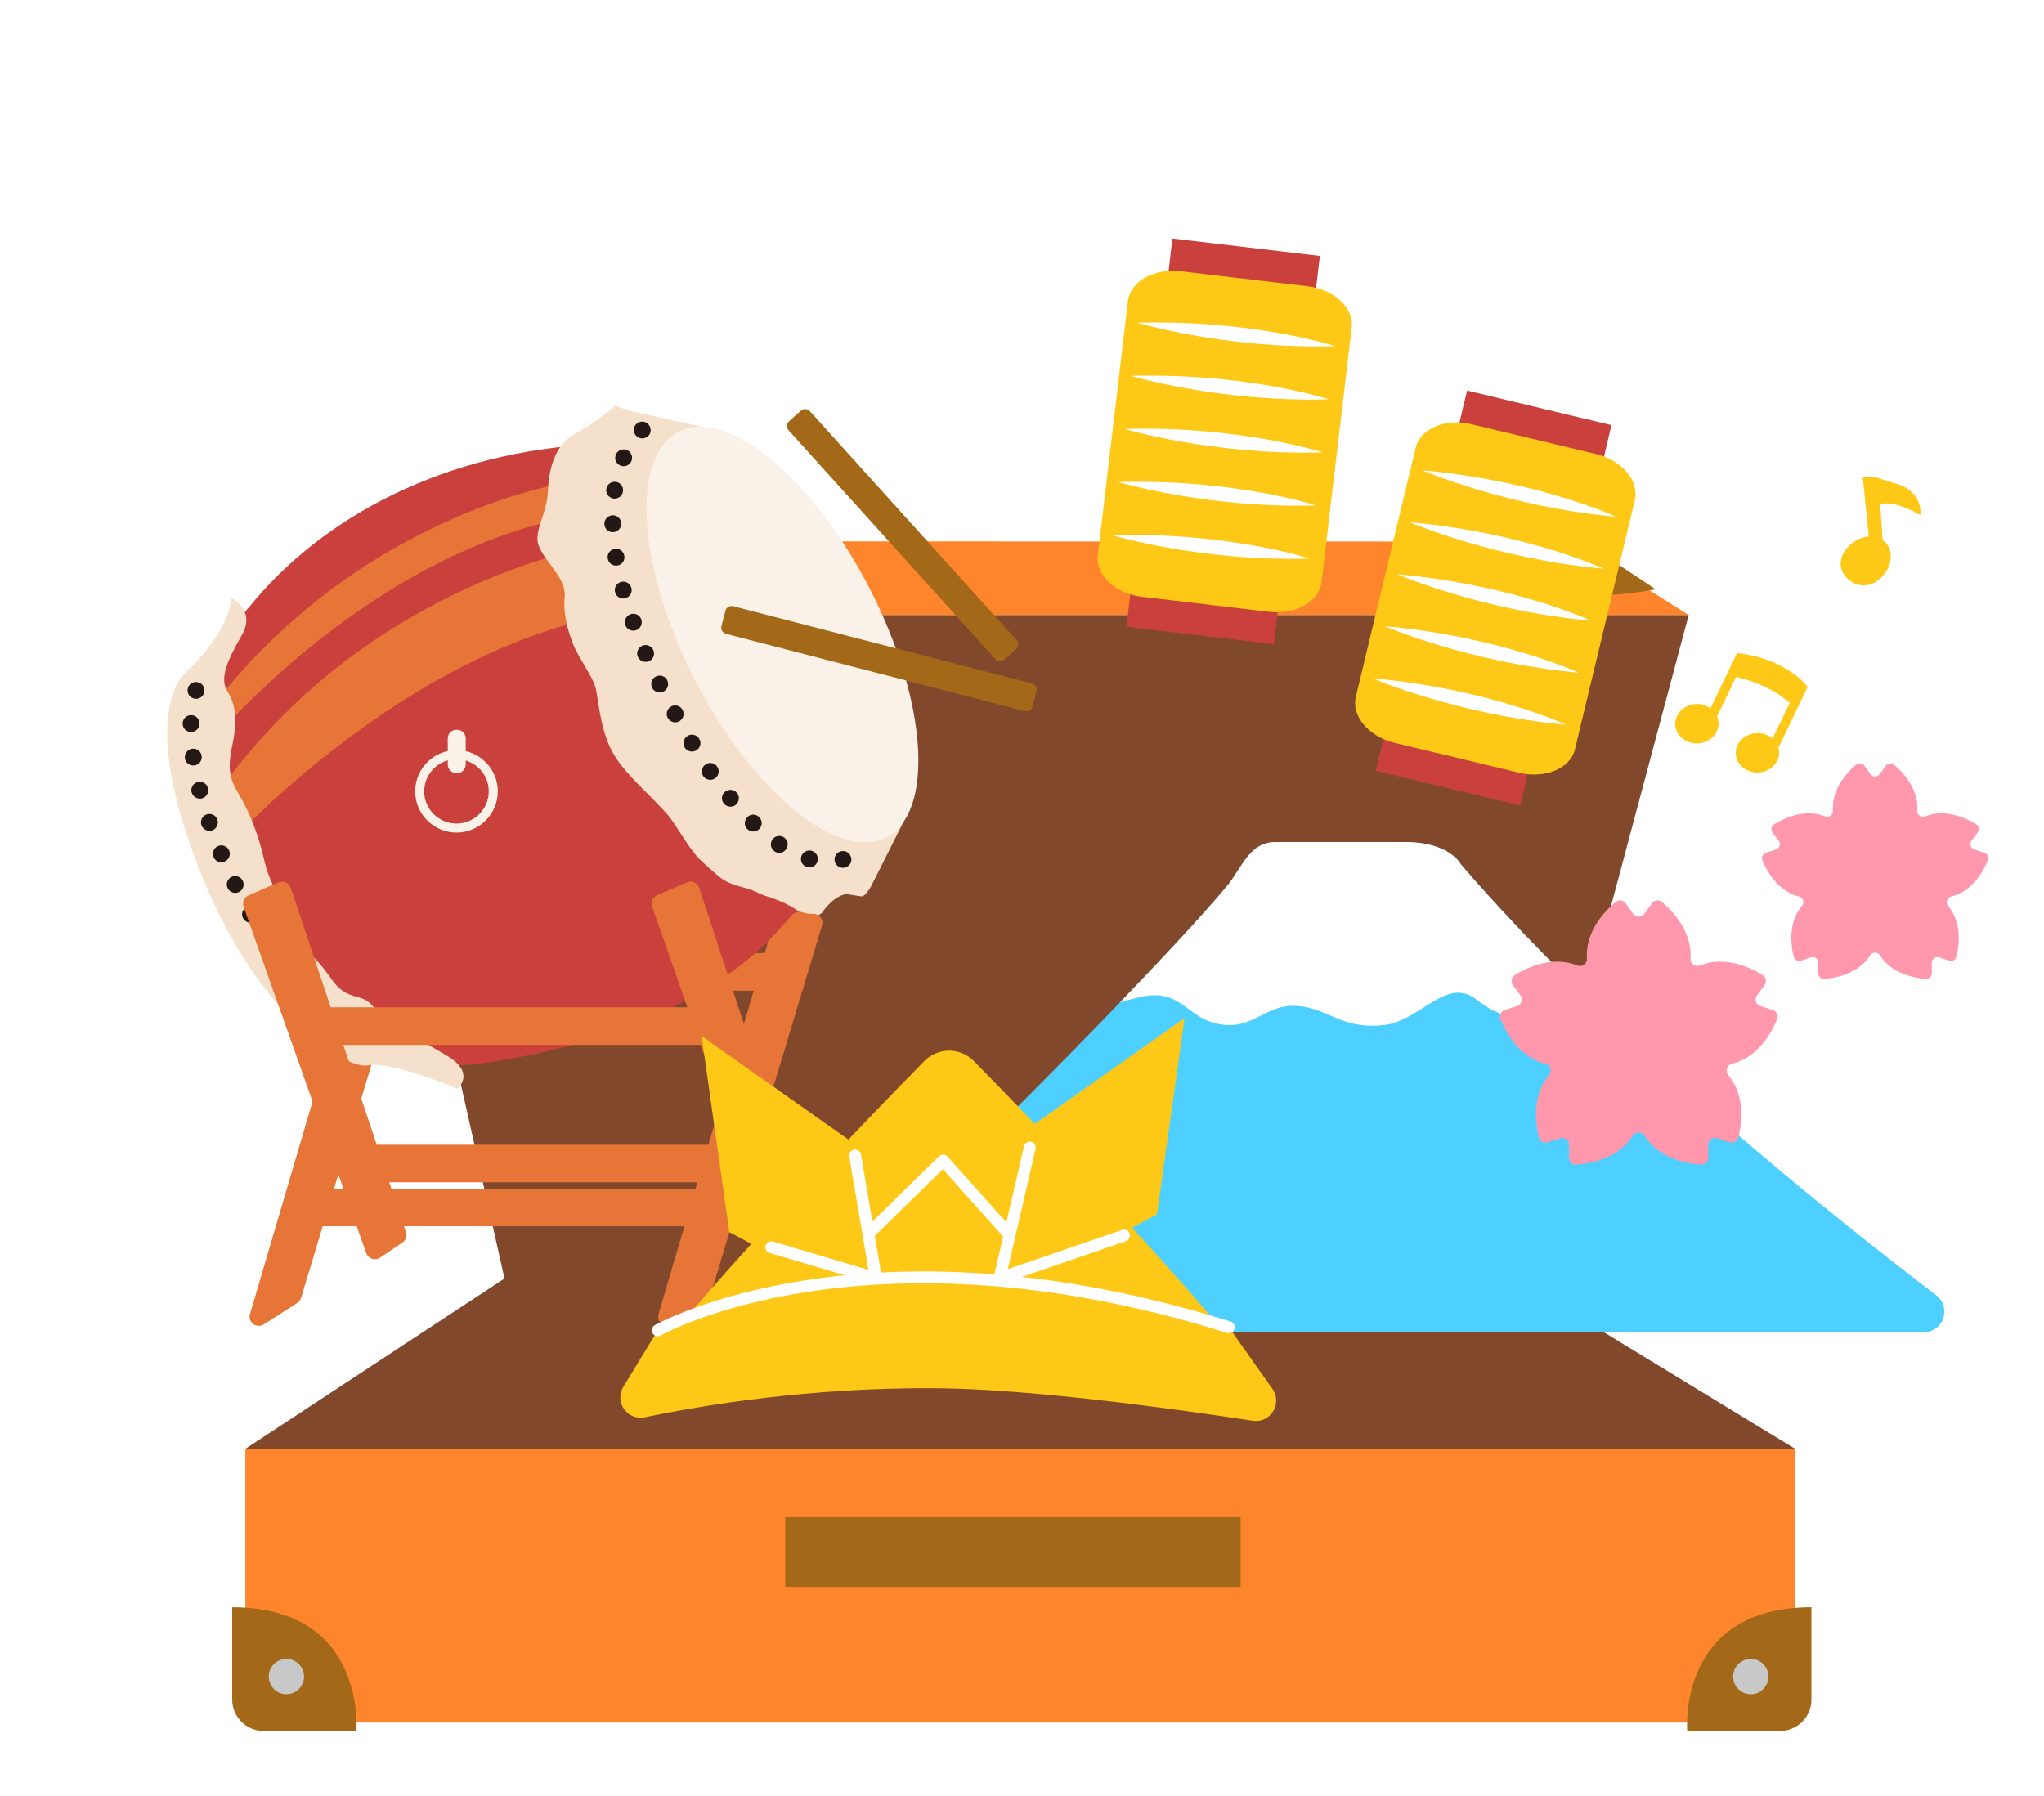 <?xml version="1.0" encoding="UTF-8"?>
<svg id="_レイヤー_2" data-name="レイヤー 2" xmlns="http://www.w3.org/2000/svg" xmlns:xlink="http://www.w3.org/1999/xlink" viewBox="0 0 330 290">
  <defs>
    <style>
      .cls-1 {
        fill: #fff;
      }

      .cls-2 {
        fill: #81482c;
      }

      .cls-3 {
        fill: #f5e1cb;
      }

      .cls-4 {
        fill: #ff97ad;
      }

      .cls-5 {
        fill: #fdc816;
      }

      .cls-6 {
        fill: #c9403c;
      }

      .cls-7 {
        filter: url(#drop-shadow-1);
      }

      .cls-8 {
        clip-path: url(#clippath-1);
      }

      .cls-9 {
        fill: #faf2e8;
      }

      .cls-10 {
        fill: #c8c8c8;
      }

      .cls-11 {
        clip-path: url(#clippath);
      }

      .cls-12 {
        fill: #e67537;
      }

      .cls-13 {
        fill: #ff852d;
      }

      .cls-14 {
        fill: none;
      }

      .cls-15 {
        fill: #4dd0ff;
      }

      .cls-16 {
        fill: #231815;
      }

      .cls-17 {
        fill: #a46918;
      }
    </style>
    <clipPath id="clippath">
      <rect class="cls-14" width="330" height="290"/>
    </clipPath>
    <filter id="drop-shadow-1" filterUnits="userSpaceOnUse">
      <feOffset dx="2.26" dy="2.26"/>
      <feGaussianBlur result="blur" stdDeviation="2.26"/>
      <feFlood flood-color="#000" flood-opacity=".55"/>
      <feComposite in2="blur" operator="in"/>
      <feComposite in="SourceGraphic"/>
    </filter>
    <clipPath id="clippath-1">
      <path class="cls-14" d="M111.57,215.12h209.05s-52.34-37.78-84.77-75.56c0,0-1.8-3.6-9.01-3.6h-20.84c-4.37,0-5.4,4.11-7.98,7.2-9.01,10.79-31.92,33.75-36.02,37.78-10.98,10.79-30.62,25.19-50.43,34.18Z"/>
    </clipPath>
  </defs>
  <g id="_マウスオーバー" data-name="マウスオーバー">
    <g class="cls-11">
      <g>
        <g class="cls-7">
          <path class="cls-1" d="M312.6,209.13c-7.34-5.59-19-14.71-31.84-25.74,.48-2.12,.96-6.18-1.36-9.36-.1-.14-.2-.27-.31-.39-.59-.68-.26-1.69,.61-1.89,.16-.04,.33-.08,.49-.13,3.9-1.27,5.92-5.09,6.71-7.03,.25-.61-.08-1.31-.71-1.51l-1.95-.61c-.74-.23-1.03-1.13-.57-1.75l1.21-1.64c.39-.53,.25-1.28-.31-1.63-1.78-1.1-5.66-3.01-9.56-1.74-.16,.05-.32,.11-.47,.18-.83,.35-1.69-.27-1.61-1.17,.01-.17,.02-.33,.02-.5,0-4.1-3.02-7.19-4.62-8.55-.51-.43-1.27-.33-1.65,.21l-1.19,1.66c-.45,.63-1.39,.63-1.84,0l-1.19-1.66c-.39-.54-1.15-.64-1.65-.21-.22,.19-.47,.41-.73,.66l12.55-47.02-6.31-3.96c.62-.11,.97-.19,.97-.19l-5.89-3.91,2.52-10.48c.66-2.76-1.5-5.71-4.96-7.05l1.22-5.06-23.31-5.58-1.24,5.15c-3.47-.17-6.45,1.44-7.09,4.07l-3.64,15.15h-10.78s4.09-34.54,4.09-34.54c.33-2.82-2.16-5.5-5.76-6.42l.61-5.17-23.8-2.81-.62,5.26c-3.46,.23-6.24,2.19-6.56,4.87l-4.6,38.8h-27.77s-18.98-21.03-18.98-21.03c-.38-.42-1.04-.46-1.46-.07l-1.89,1.7c-.43,.38-.46,1.04-.08,1.46l16.19,17.93h-7.55c-7.29-11.09-16.02-18.25-22.58-18.5h0s-11.79-2.59-11.79-2.59l-2.28-.83s-3.32,2.93-6.33,4.46c-1.04,.53-1.86,1.3-2.52,2.25-21.71,2.44-39.41,12.37-50.31,25.92-.2,.25-.42,.47-.64,.7-.63-1.55-2.22-2.28-2.22-2.28-.21,5.57-7.12,11.84-7.12,11.84,0,0-8.68,6.01,2.68,33.61,3.66,8.89,7.97,15.5,12.07,20.23l5.54,15.64-10.1,34.33c-.39,1.32,1.07,2.41,2.23,1.67l5.4-3.46c.3-.19,.52-.48,.62-.82l3.49-11.56h5.5l1.53,4.33c.32,.92,1.43,1.28,2.23,.74l3.6-2.43c.55-.37,.79-1.07,.58-1.7l-.31-.94h14.34l1.89,8.43-41.84,27.51v25.64c-.68-.04-1.39-.07-2.12-.07v14.92c0,2.79,2.27,5.06,5.06,5.06h14.98s.04-.51,.03-1.35h214.82c-.01,.85,.03,1.35,.03,1.35h14.98c2.8,0,5.07-2.26,5.07-5.06v-14.92c-.92,0-1.78,.05-2.62,.12v-25.69l-30.89-18.84h51.63c3.19,0,4.57-4.05,2.03-5.98Zm-254.28-31.74l1.64-5.44c3.83-.35,13.86,3.81,13.86,3.81,0,0,.31-.24,.59-.67l2.19,9.75h-15.79l-2.49-7.45Zm-4.39,14.55l.7-2.31,.82,2.31h-1.52Zm9.26,0l-.35-1.03h15.12l.23,1.03h-15.01Z"/>
          <path class="cls-1" d="M320.35,137.7l-1.59-.5c-.6-.19-.84-.92-.46-1.43l.99-1.34c.32-.43,.2-1.05-.26-1.33-1.45-.9-4.62-2.45-7.8-1.42-.13,.04-.26,.09-.38,.14-.67,.29-1.38-.22-1.31-.95,.01-.14,.02-.27,.02-.41,0-3.34-2.46-5.86-3.76-6.97-.41-.35-1.03-.27-1.35,.17l-.97,1.35c-.37,.51-1.13,.51-1.5,0l-.97-1.35c-.31-.44-.93-.52-1.35-.17-1.3,1.1-3.76,3.63-3.76,6.97,0,.14,0,.27,.02,.41,.07,.73-.64,1.24-1.31,.95-.13-.05-.25-.1-.38-.14-3.18-1.03-6.34,.52-7.8,1.42-.46,.28-.58,.9-.26,1.33l.99,1.34c.38,.51,.14,1.24-.46,1.43l-1.59,.5c-.52,.16-.78,.73-.58,1.23,.65,1.58,2.29,4.69,5.47,5.73,.13,.04,.26,.08,.4,.11,.71,.16,.98,.99,.5,1.54-.09,.1-.18,.21-.26,.32-1.97,2.7-1.46,6.19-1.06,7.85,.13,.52,.68,.83,1.19,.65l1.58-.53c.6-.2,1.22,.25,1.21,.88v1.66c-.02,.54,.44,.97,.98,.93,1.7-.13,5.18-.72,7.14-3.43,.08-.11,.16-.23,.23-.34,.38-.63,1.25-.63,1.62,0,.07,.12,.15,.23,.23,.34,1.97,2.7,5.44,3.3,7.14,3.43,.54,.04,.99-.39,.99-.93v-1.66c-.02-.63,.6-1.08,1.2-.88l1.58,.53c.51,.17,1.06-.13,1.19-.65,.41-1.66,.91-5.14-1.06-7.85-.08-.11-.17-.22-.26-.32-.48-.55-.21-1.38,.5-1.54,.13-.03,.27-.07,.4-.11,3.18-1.03,4.83-4.15,5.47-5.73,.2-.5-.06-1.06-.58-1.23Z"/>
          <path class="cls-1" d="M303.64,93.33c1.81-1.72,2.15-4.29,.77-5.75-.14-.15-.3-.26-.46-.38l-.4-5.76s1.83-.97,6.47,1.72c0,0,.75-4.07-4.64-5.29-1.32-.3-2.59-1.17-4.64-.85l.97,9.6c-1.06,.07-2.18,.56-3.1,1.43-1.81,1.72-1.85,3.79-.46,5.24,1.39,1.46,3.68,1.75,5.49,.03Z"/>
          <path class="cls-1" d="M270.44,116.99c.07,1.75,1.7,3.11,3.63,3.03,1.93-.08,3.44-1.56,3.37-3.32-.01-.36-.11-.7-.25-1.03l3.07-6.38s4.7,.82,8.68,4.17l-2.78,5.78c-.66-.58-1.57-.92-2.57-.88-1.93,.08-3.45,1.56-3.37,3.32,.07,1.75,1.7,3.11,3.63,3.03,1.93-.08,3.45-1.56,3.37-3.32-.01-.24-.05-.46-.11-.68l4.72-9.81s-3.32-4.58-11.4-5.47l-4.3,8.93c-.64-.47-1.45-.74-2.33-.71-1.94,.08-3.45,1.56-3.37,3.32Z"/>
        </g>
        <g>
          <rect class="cls-13" x="39.61" y="233.95" width="250.22" height="44.19"/>
          <path class="cls-17" d="M292.45,259.52v14.92c0,2.79-2.27,5.06-5.07,5.06h-14.98s-1.7-19.98,20.05-19.98Z"/>
          <circle class="cls-10" cx="282.66" cy="270.72" r="2.85"/>
          <polygon class="cls-2" points="39.61 233.95 289.83 233.95 244.43 206.27 81.71 206.27 39.61 233.95"/>
          <polygon class="cls-2" points="272.64 99.3 57.4 99.3 81.46 206.49 244.03 206.49 272.64 99.3"/>
          <polygon class="cls-13" points="57.4 99.3 272.64 99.3 253.78 87.45 78.13 87.4 57.4 99.3"/>
          <rect class="cls-17" x="126.78" y="244.98" width="73.52" height="11.25"/>
          <path class="cls-17" d="M37.49,259.52v14.92c0,2.79,2.27,5.06,5.07,5.06h14.98s1.7-19.98-20.05-19.98Z"/>
          <circle class="cls-10" cx="46.24" cy="270.72" r="2.85"/>
          <path class="cls-17" d="M236.47,86.27h13.04c2.8-.05,6.23,.89,8.06,2.43l9.73,6.45s-24.31,5.33-30.83-8.88Z"/>
          <ellipse class="cls-10" cx="248.64" cy="90.44" rx="1.84" ry="2.85" transform="translate(125.94 324.84) rotate(-82.36)"/>
          <path class="cls-17" d="M92.39,86.27h-13.04c-2.8-.05-6.23,.89-8.06,2.43l-9.73,6.45s24.31,5.33,30.83-8.88Z"/>
          <ellipse class="cls-10" cx="80.22" cy="90.44" rx="2.85" ry="1.84" transform="translate(-11.31 11.47) rotate(-7.64)"/>
        </g>
        <g class="cls-8">
          <path class="cls-15" d="M125.48,215.12h185.09c3.19,0,4.57-4.05,2.03-5.98-15.89-12.09-51.95-40.73-76.6-69.4-.09-.1-.16-.21-.24-.32-.44-.69-2.61-3.44-8.91-3.44h-20.84c-4.37,0-5.4,4.11-7.98,7.2-9.01,10.79-31.92,33.75-36.02,37.78-8.69,8.54-22.81,19.34-38.14,27.93-3.01,1.68-1.83,6.25,1.62,6.25Z"/>
          <path class="cls-1" d="M168.76,165.06s7.78-2.19,14.99-3.99c7.2-1.8,7.72,3.66,13.65,4.39,5.93,.73,7.47-4.74,14.71-2.51,3.61,1.11,5.61,3.11,11.16,2.59,6.03-.57,10.22-8.04,15.15-4.1,4.94,3.95,10.27,3.62,14.27,2.62,11.61-2.9,8.62-4.91,8.62-4.91l-27.35-28.95h-34.02l-21.82,23.39s-8.73,10.74-9.36,11.47Z"/>
        </g>
        <g>
          <g>
            <rect class="cls-6" x="197.94" y="30.8" width="5.79" height="23.97" transform="translate(134.79 237.22) rotate(-83.26)"/>
            <rect class="cls-6" x="191.2" y="87.76" width="5.79" height="23.97" transform="translate(72.27 280.79) rotate(-83.26)"/>
            <path class="cls-5" d="M177.24,89.69c-.38,3.18,2.83,6.17,7.16,6.68l20.45,2.42c4.33,.51,8.14-1.65,8.52-4.83l4.86-41.06c.38-3.18-2.83-6.17-7.16-6.68l-20.45-2.42c-4.33-.51-8.14,1.65-8.52,4.83l-4.86,41.06Z"/>
          </g>
          <g>
            <path class="cls-1" d="M215.56,55.9s-13.23-4.31-31.95-3.78c0,0,14.27,4.28,31.95,3.78Z"/>
            <path class="cls-1" d="M214.54,64.48s-13.23-4.31-31.95-3.78c0,0,14.27,4.28,31.95,3.78Z"/>
            <path class="cls-1" d="M213.53,73.05s-13.23-4.31-31.95-3.78c0,0,14.27,4.28,31.95,3.78Z"/>
            <path class="cls-1" d="M212.51,81.62s-13.23-4.31-31.95-3.78c0,0,14.27,4.28,31.95,3.78Z"/>
            <path class="cls-1" d="M211.5,90.2s-13.23-4.31-31.95-3.78c0,0,14.27,4.28,31.95,3.78Z"/>
          </g>
        </g>
        <g>
          <g>
            <rect class="cls-6" x="244.96" y="56.7" width="5.8" height="23.97" transform="translate(123.31 293.72) rotate(-76.53)"/>
            <rect class="cls-6" x="231.56" y="112.47" width="5.8" height="23.97" transform="translate(58.8 323.47) rotate(-76.53)"/>
            <path class="cls-5" d="M218.9,112.5c-.75,3.11,2.08,6.46,6.32,7.47l20.03,4.8c4.24,1.02,8.28-.68,9.03-3.8l9.66-40.2c.75-3.11-2.08-6.46-6.32-7.47l-20.03-4.8c-4.24-1.02-8.28,.68-9.03,3.8l-9.66,40.2Z"/>
          </g>
          <g>
            <path class="cls-1" d="M260.93,83.44s-12.63-5.83-31.29-7.5c0,0,13.67,5.92,31.29,7.5Z"/>
            <path class="cls-1" d="M258.91,91.83s-12.63-5.83-31.29-7.5c0,0,13.67,5.92,31.29,7.5Z"/>
            <path class="cls-1" d="M256.9,100.23s-12.63-5.83-31.29-7.5c0,0,13.67,5.92,31.29,7.5Z"/>
            <path class="cls-1" d="M254.88,108.62s-12.63-5.83-31.29-7.5c0,0,13.67,5.92,31.29,7.5Z"/>
            <path class="cls-1" d="M252.86,117.02s-12.63-5.83-31.29-7.5c0,0,13.67,5.92,31.29,7.5Z"/>
          </g>
        </g>
        <g>
          <path class="cls-12" d="M66.76,149.45l-18.15,60.12c-.1,.34-.32,.63-.62,.82l-5.4,3.46c-1.16,.74-2.62-.35-2.23-1.67l17.51-59.5,.08-.56,4.02-4.42c.39-.43,1-.6,1.55-.41,.46,.16,1.04,.3,1.54,.26,.01,0,.02,0,.03,0,1.1-.11,1.99,.84,1.67,1.89Z"/>
          <rect class="cls-12" x="59.8" y="153.89" width="68.52" height="6.07"/>
          <g>
            <path class="cls-6" d="M132.28,141.55l-17.39-34-.95-1.86-17.39-33.99c-24.5,1.11-44.49,11.62-56.4,26.42-.28,.34-.6,.64-.89,.97-14.69,16.64-2.83,41.01-.17,45.97,2.46,5.07,15.28,28.95,37.4,26.81,.43-.04,.86-.09,1.3-.16,25.56-3.61,45.25-14.05,54.49-30.16Z"/>
            <path class="cls-12" d="M34.26,119.65s25.79-31.06,59.8-36.53l-1.01-5.51s-34.81,4.55-59.61,37.56l.82,4.48Z"/>
            <path class="cls-6" d="M117.69,124.86s-26.17,26.84-70.38,28.92l9.02,14.02c8.64,4.88,52.73,1.03,79.22-32.59l-17.86-10.34Z"/>
            <path class="cls-12" d="M37.5,135.75s27.93-30.83,61.87-36.69l-2.3-11.13s-36.52,5.46-60.94,38.75l1.37,9.06Z"/>
            <path class="cls-3" d="M113.38,68.91l-11.79-2.58-2.28-.83s-3.32,2.93-6.33,4.46c-3.01,1.53-4.33,5.01-4.5,9.18-.17,4.16-2.48,6.62-1.44,9.15,1.04,2.53,4.42,5.14,4.13,8.09-.28,2.94,.56,5.58,1.39,7.7,.83,2.12,3.2,5.25,3.62,7.07,.42,1.83,.66,5.78,2.22,9.32,1.56,3.54,5.14,6.56,7.4,8.97,2.26,2.41,1.95,1.81,4.42,5.64,2.47,3.84,3.02,3.9,5.41,6.08,2.39,2.18,4.47,1.76,7.03,3.14,.78,.42,3.53,.96,5.97,2.65,2.92,2.02,4.16,.35,4.16,.35,0,0,1.53-2.43,3.68-2.91,.3-.07,2.38,.37,2.66,.35,.78-.08,1.74-2.1,1.74-2.1l5.06-10.05-32.57-63.67Z"/>
            <path class="cls-3" d="M37.29,96.54s4.15,1.88,1.71,6.1c-2.43,4.22-3.57,6.98-2.26,9.05,1.31,2.06,1.61,4.64,.79,8.53-.82,3.89-.52,5.47,1.09,8.13,1.61,2.65,3.04,6.43,3.74,9.3,.7,2.87,.71,3.11,2.26,6.53,1.55,3.42,2.46,7.43,4.73,9.25,2.26,1.82,3.58,3.88,4.38,4.96,2.45,3.29,4.55,1.9,6.36,3.95,1.82,2.05,2.79,3.93,4.56,4.38,1.77,.45,2.72,.88,7.51,3.75,4.79,2.87,1.67,5.31,1.67,5.31,0,0-10.87-4.52-14.31-3.76-3.44,.76-17.23-7.06-26.67-30-11.36-27.6-2.68-33.61-2.68-33.61,0,0,6.9-6.28,7.12-11.84Z"/>
            <path class="cls-9" d="M143.08,135.21c-7.82,3.99-21.67-7.43-30.92-25.52-9.25-18.09-10.41-35.99-2.59-39.99,7.83-4,21.67,7.43,30.93,25.52,9.25,18.09,10.41,35.99,2.58,39.99Z"/>
            <g>
              <path class="cls-16" d="M102.48,70.06c-.17-.33-.2-.69-.09-1.04,.11-.35,.36-.64,.68-.8,.32-.16,.7-.19,1.05-.08,.68,.22,1.1,1.03,.88,1.71-.11,.35-.37,.63-.68,.79-.33,.17-.69,.2-1.04,.09-.34-.1-.63-.35-.79-.67Z"/>
              <path class="cls-16" d="M105.28,111.04c-.33-.67-.05-1.48,.62-1.81h0c.68-.33,1.5-.06,1.83,.61h0c.33,.69,.05,1.51-.63,1.84h0c-.67,.33-1.48,.05-1.81-.61h0s0,0-.01-.03Zm3.07,3.04c.67-.37,1.49-.12,1.85,.54h0c.36,.67,.12,1.49-.55,1.86h0c-.66,.35-1.49,.1-1.85-.56h0s0,0-.01-.02h0c-.33-.65-.09-1.47,.56-1.81Zm-5.37-8.02v-.02c-.3-.68,.03-1.48,.72-1.78h0c.69-.29,1.5,.03,1.79,.72h0c.29,.69-.02,1.49-.72,1.79h0c-.66,.27-1.43,0-1.75-.64h0s-.02-.05-.04-.07Zm8.03,12.76c.64-.39,1.49-.18,1.88,.47h0c.39,.64,.19,1.48-.47,1.87h0c-.64,.39-1.48,.18-1.88-.46h0s-.03-.06-.04-.08h0c-.32-.63-.11-1.41,.51-1.79Zm-10.05-17.9c-.25-.7,.13-1.49,.83-1.74h0c.71-.25,1.5,.12,1.74,.83h0c.25,.71-.11,1.49-.83,1.75h0c-.65,.23-1.36-.07-1.67-.66h0c-.03-.06-.06-.11-.08-.18Zm12.94,22.52c.61-.43,1.47-.28,1.89,.35h0c.42,.61,.28,1.47-.35,1.89h0c-.61,.42-1.47,.28-1.89-.35h0s-.07-.1-.09-.15h0c-.3-.59-.13-1.34,.44-1.74Zm-14.59-27.81h-.01c-.19-.72,.24-1.46,.97-1.67h0c.73-.19,1.48,.24,1.67,.97h0c.2,.72-.24,1.47-.97,1.67h0c-.63,.17-1.28-.14-1.57-.7h0c-.04-.08-.07-.18-.09-.27Zm17.76,32.21c.58-.48,1.44-.39,1.92,.19h0c.47,.58,.38,1.45-.2,1.93h0c-.57,.46-1.44,.38-1.92-.2h0c-.06-.08-.11-.16-.16-.24h0c-.28-.56-.16-1.27,.35-1.68Zm-18.95-37.65c-.13-.75,.38-1.45,1.13-1.56h0c.73-.13,1.44,.38,1.55,1.12h0c.12,.75-.38,1.45-1.11,1.56h0c-.61,.1-1.18-.21-1.44-.72h0c-.07-.13-.11-.27-.13-.41Zm22.5,41.78c.53-.56,1.39-.57,1.94-.04h0c.54,.52,.57,1.38,.03,1.92h0c-.52,.54-1.38,.57-1.92,.03v.02c-.11-.12-.2-.24-.27-.37h0c-.25-.5-.18-1.13,.23-1.55Zm-23.04-47.36h0c-.02-.75,.57-1.38,1.32-1.41h0c.76-.02,1.38,.58,1.4,1.33h0c.02,.74-.57,1.38-1.33,1.4h0c-.54,.02-1.02-.29-1.26-.75h0c-.09-.17-.14-.37-.14-.57Zm27.1,50.98c.41-.62,1.26-.8,1.89-.38h0c.63,.41,.8,1.26,.37,1.89h0c-.41,.63-1.26,.8-1.89,.38h0c-.19-.15-.35-.33-.44-.52h0c-.22-.42-.21-.95,.08-1.37Zm-26.79-56.65c.12-.73,.81-1.25,1.56-1.13h0c.74,.11,1.25,.8,1.13,1.55h0c-.11,.74-.8,1.25-1.55,1.14h0c-.45-.07-.82-.35-1.01-.72h0c-.13-.26-.18-.53-.14-.84Zm31.47,59.37c.21-.72,.98-1.14,1.7-.93h0c.72,.22,1.14,.96,.93,1.7h0c-.21,.72-.98,1.13-1.7,.93h0c-.38-.11-.67-.38-.83-.69h0c-.16-.3-.19-.65-.1-1Zm-29.93-64.92c.3-.69,1.11-1.01,1.79-.72h0c.7,.29,1.02,1.09,.72,1.79h0c-.29,.68-1.09,1.01-1.79,.71h0c-.3-.14-.53-.36-.68-.63h0c-.18-.35-.19-.77-.04-1.16Z"/>
              <path class="cls-16" d="M134.88,139.39c-.16-.32-.19-.7-.08-1.03,.11-.35,.35-.64,.68-.8,.32-.16,.7-.19,1.05-.08,.68,.22,1.09,1.03,.87,1.71-.11,.35-.37,.63-.68,.79-.32,.16-.69,.2-1.04,.09-.33-.11-.63-.35-.8-.68Z"/>
            </g>
            <path class="cls-16" d="M37.38,141.59c.67-.33,1.49-.04,1.82,.63h0c.32,.68,.04,1.49-.63,1.82h0c-.69,.34-1.49,.04-1.82-.63h0c-.33-.67-.04-1.49,.63-1.82Zm2.43,4.86c.66-.35,1.49-.12,1.84,.54h0c.37,.67,.12,1.48-.54,1.85h0c-.66,.35-1.49,.11-1.85-.56h0s-.01-.01-.02-.02h0c-.34-.65-.09-1.47,.56-1.82Zm-5.32-8.06c-.29-.69,.03-1.5,.73-1.78h0c.69-.29,1.49,.04,1.78,.73h0c.29,.69-.04,1.49-.73,1.78h0c-.67,.28-1.43,0-1.74-.62h0s-.03-.06-.04-.1Zm7.99,12.81c.64-.4,1.47-.2,1.86,.44h0c.4,.64,.2,1.47-.43,1.87h0c-.64,.39-1.49,.2-1.88-.45h0s-.03-.06-.05-.1h0c-.32-.63-.11-1.39,.5-1.77Zm-9.96-17.97h0c-.24-.72,.14-1.49,.85-1.73h0c.72-.24,1.49,.14,1.74,.86h0c.24,.7-.15,1.48-.86,1.73h0c-.64,.22-1.34-.08-1.65-.67h0c-.03-.06-.06-.11-.07-.18Zm12.88,22.55c.61-.45,1.45-.3,1.9,.32h0c.43,.6,.29,1.46-.33,1.89h0c-.6,.44-1.46,.3-1.9-.32h0c-.04-.05-.07-.12-.1-.18h0c-.3-.58-.14-1.32,.43-1.72Zm-14.47-27.86h0c-.18-.73,.27-1.48,.99-1.65h0c.73-.19,1.48,.26,1.66,.99h0c.19,.73-.26,1.46-.99,1.66h0c-.63,.15-1.26-.16-1.54-.71h0c-.04-.08-.08-.19-.11-.28Zm17.7,32.22c.57-.49,1.44-.41,1.92,.15h0c.49,.57,.43,1.43-.15,1.93h0c-.58,.48-1.44,.41-1.92-.16h0c-.07-.08-.13-.17-.18-.26h0c-.28-.55-.16-1.23,.33-1.65Zm-18.78-37.7h0c-.1-.74,.42-1.43,1.16-1.54h0c.76-.1,1.44,.42,1.55,1.16h0c.1,.75-.42,1.43-1.16,1.53h0c-.6,.09-1.15-.22-1.41-.72h0c-.07-.13-.11-.28-.13-.44Zm22.4,41.75c.52-.54,1.38-.57,1.92-.05h0c.55,.51,.57,1.38,.05,1.93h0c-.52,.54-1.38,.57-1.92,.05h0c-.12-.11-.21-.24-.28-.38h0c-.25-.5-.17-1.12,.23-1.55Zm-22.76-47.38h0c.01-.76,.64-1.35,1.38-1.33h0c.76,.01,1.36,.62,1.35,1.38h0c-.01,.75-.64,1.35-1.4,1.34h0c-.51-.01-.97-.3-1.19-.74h0c-.1-.2-.15-.41-.15-.65Zm.89-5.85c.3-.7,1.1-1.02,1.79-.73h0c.7,.29,1.03,1.08,.73,1.78h0c-.29,.69-1.09,1.02-1.78,.72h0c-.31-.13-.55-.36-.69-.64h0c-.17-.34-.2-.75-.05-1.14Z"/>
          </g>
          <path class="cls-17" d="M166.61,110.37c.55,.14,.89,.71,.74,1.26l-.64,2.46c-.14,.55-.71,.88-1.26,.74l-48.23-12.48c-.55-.14-.89-.71-.74-1.26l.64-2.46c.14-.56,.71-.89,1.26-.74l48.23,12.48Z"/>
          <path class="cls-17" d="M164.12,103.35c.38,.42,.35,1.08-.08,1.46l-1.89,1.7c-.42,.38-1.08,.35-1.46-.08l-33.37-36.95c-.38-.42-.35-1.08,.08-1.46l1.89-1.7c.43-.39,1.08-.35,1.46,.07l33.37,36.95Z"/>
          <g>
            <path class="cls-9" d="M73.7,134.44c-3.68,0-6.67-2.99-6.67-6.66s2.99-6.66,6.67-6.66,6.67,2.99,6.67,6.66-2.99,6.66-6.67,6.66Zm0-11.86c-2.87,0-5.21,2.33-5.21,5.2s2.34,5.2,5.21,5.2,5.21-2.33,5.21-5.2-2.34-5.2-5.21-5.2Z"/>
            <path class="cls-9" d="M73.69,117.84h.11c.77,0,1.39,.62,1.39,1.39v4.21c0,.77-.62,1.39-1.39,1.39h-.12c-.77,0-1.39-.62-1.39-1.39v-4.21c0-.77,.62-1.39,1.39-1.39Z"/>
          </g>
          <rect class="cls-12" x="47.84" y="162.65" width="68.52" height="6.07"/>
          <polygon class="cls-12" points="112.89 198.01 45.81 198.01 47.31 191.94 112.89 191.94 112.89 198.01"/>
          <polygon class="cls-12" points="125.97 190.91 58.89 190.91 60.39 184.84 125.97 184.84 125.97 190.91"/>
          <path class="cls-12" d="M130.69,200.81l-3.43,2.48c-.81,.58-1.95,.23-2.27-.71l-19.71-56.17c-.26-.73,.1-1.54,.81-1.85l4.8-2.08c.8-.35,1.73,.07,2,.9l18.33,55.77c.2,.61-.02,1.29-.54,1.66Z"/>
          <path class="cls-12" d="M132.72,149.45l-18.15,60.12c-.1,.34-.32,.63-.62,.82l-5.4,3.46c-1.16,.74-2.62-.35-2.23-1.67l17.51-59.5,.08-.56,4.02-4.42c.39-.43,1-.6,1.55-.41,.46,.16,1.04,.3,1.54,.26,.01,0,.02,0,.03,0,1.1-.11,1.99,.84,1.67,1.89Z"/>
          <path class="cls-12" d="M64.96,200.65l-3.6,2.43c-.81,.54-1.91,.18-2.23-.73l-19.8-55.92c-.26-.73,.09-1.54,.81-1.86l4.81-2.09c.8-.35,1.73,.06,2,.89l18.59,55.58c.21,.63-.02,1.33-.58,1.7Z"/>
          <path class="cls-3" d="M122.48,176.51c0,1.15-.68,2.08-1.51,2.08s-1.51-.93-1.51-2.08,.68-2.08,1.51-2.08,1.51,.93,1.51,2.08Z"/>
        </g>
        <path class="cls-4" d="M315.46,144.65c3.18-1.03,4.82-4.15,5.47-5.73,.2-.5-.06-1.06-.58-1.23l-1.59-.5c-.6-.19-.84-.92-.46-1.43l.99-1.34c.32-.43,.2-1.05-.26-1.33-1.45-.9-4.62-2.45-7.8-1.42-.13,.04-.26,.09-.38,.14-.67,.29-1.38-.22-1.31-.95,.01-.14,.02-.27,.02-.41,0-3.34-2.46-5.87-3.76-6.97-.41-.35-1.03-.27-1.35,.17l-.97,1.35c-.37,.51-1.13,.51-1.5,0l-.97-1.35c-.31-.44-.93-.52-1.35-.17-1.3,1.1-3.76,3.63-3.76,6.97,0,.14,0,.27,.02,.41,.07,.73-.64,1.24-1.31,.95-.13-.05-.25-.1-.38-.14-3.18-1.03-6.34,.52-7.8,1.42-.46,.28-.58,.9-.26,1.33l.99,1.34c.38,.51,.14,1.24-.46,1.43l-1.59,.5c-.52,.16-.78,.73-.58,1.23,.65,1.58,2.29,4.69,5.47,5.73,.13,.04,.26,.08,.4,.11,.71,.16,.98,.99,.5,1.54-.09,.1-.18,.21-.26,.32-1.97,2.7-1.46,6.19-1.06,7.85,.13,.52,.68,.83,1.19,.65l1.58-.53c.6-.2,1.22,.25,1.21,.88v1.66c-.02,.54,.44,.97,.98,.93,1.7-.13,5.18-.72,7.14-3.43,.08-.11,.16-.22,.23-.34,.38-.63,1.25-.63,1.62,0,.07,.12,.15,.23,.23,.34,1.97,2.7,5.44,3.3,7.14,3.43,.54,.04,.99-.39,.99-.93v-1.66c-.02-.63,.6-1.08,1.2-.88l1.58,.53c.51,.17,1.06-.13,1.19-.65,.41-1.66,.91-5.14-1.06-7.85-.08-.11-.17-.22-.26-.32-.48-.55-.21-1.38,.5-1.54,.13-.03,.27-.07,.4-.11Z"/>
        <path class="cls-4" d="M280.19,171.62c3.9-1.27,5.92-5.09,6.71-7.03,.25-.61-.08-1.31-.71-1.51l-1.95-.62c-.74-.23-1.03-1.13-.57-1.75l1.21-1.64c.39-.53,.25-1.28-.31-1.63-1.78-1.1-5.66-3.01-9.56-1.74-.16,.05-.32,.11-.47,.18-.83,.35-1.69-.27-1.61-1.17,.02-.17,.02-.33,.02-.5,0-4.1-3.02-7.19-4.62-8.55-.51-.43-1.27-.33-1.65,.21l-1.19,1.66c-.45,.63-1.39,.63-1.84,0l-1.19-1.66c-.39-.54-1.15-.64-1.65-.21-1.6,1.35-4.62,4.45-4.62,8.55,0,.17,0,.34,.02,.5,.08,.89-.78,1.52-1.61,1.17-.15-.07-.31-.13-.47-.18-3.9-1.27-7.78,.64-9.56,1.74-.56,.35-.71,1.1-.31,1.63l1.21,1.64c.46,.62,.17,1.52-.57,1.75l-1.95,.62c-.63,.2-.96,.89-.71,1.51,.79,1.94,2.81,5.76,6.71,7.03,.16,.05,.32,.1,.49,.13,.88,.2,1.21,1.21,.61,1.89-.11,.13-.22,.26-.31,.39-2.41,3.32-1.79,7.59-1.3,9.62,.16,.64,.83,1.01,1.46,.8l1.94-.65c.74-.25,1.5,.31,1.49,1.08l-.02,2.04c0,.66,.55,1.19,1.21,1.14,2.09-.16,6.35-.89,8.76-4.2,.1-.14,.19-.28,.28-.42,.46-.77,1.53-.77,1.99,0,.09,.14,.18,.28,.28,.42,2.41,3.32,6.67,4.05,8.76,4.2,.66,.05,1.22-.47,1.21-1.14l-.02-2.04c0-.78,.75-1.33,1.49-1.08l1.94,.65c.63,.21,1.3-.16,1.46-.8,.5-2.03,1.12-6.31-1.3-9.62-.1-.14-.2-.27-.31-.39-.59-.68-.26-1.69,.61-1.89,.16-.04,.33-.08,.49-.13Z"/>
        <path class="cls-5" d="M298.61,88.06c.92-.87,2.04-1.35,3.1-1.43l-.97-9.6c2.05-.32,3.32,.55,4.64,.85,5.39,1.22,4.64,5.29,4.64,5.29-4.64-2.69-6.47-1.72-6.47-1.72l.4,5.76c.16,.11,.32,.23,.46,.38,1.39,1.46,1.04,4.03-.77,5.75-1.81,1.72-4.1,1.43-5.49-.03-1.39-1.46-1.35-3.53,.46-5.24Z"/>
        <path class="cls-5" d="M273.82,113.67c.89-.04,1.7,.24,2.33,.71l4.3-8.93c8.07,.89,11.4,5.47,11.4,5.47l-4.72,9.81c.06,.22,.1,.44,.11,.68,.07,1.75-1.44,3.24-3.37,3.32-1.93,.08-3.56-1.28-3.63-3.03-.07-1.75,1.44-3.24,3.37-3.32,1-.04,1.91,.3,2.57,.88l2.78-5.78c-3.98-3.35-8.68-4.17-8.68-4.17l-3.07,6.38c.14,.32,.23,.66,.25,1.03,.07,1.75-1.44,3.24-3.37,3.32-1.93,.08-3.56-1.28-3.63-3.03-.07-1.75,1.44-3.24,3.37-3.32Z"/>
        <g>
          <path class="cls-5" d="M105.55,215.86l-4.91,8.06c-1.5,2.46,.66,5.52,3.48,4.93,9.44-1.97,26.84-4.86,47.17-4.69,15.37,.13,38.91,3.41,50.96,5.25,2.87,.44,4.85-2.78,3.18-5.15l-6.36-9c-.44-.62-1.07-1.07-1.8-1.27-7.35-2.03-49.24-12.51-89.89,.44-.76,.24-1.4,.75-1.82,1.43Z"/>
          <g>
            <polygon class="cls-5" points="113.28 167.29 117.74 198.95 147.4 214.79 137.55 184.41 113.28 167.29"/>
            <path class="cls-5" d="M149.22,171.34c-8.45,8.6-28.47,29.28-42.8,46.61-3.39,4.1,.3,10.18,5.51,9.07,11.87-2.52,28.42-5.45,41.3-5.45s29.43,2.93,41.3,5.45c5.21,1.11,8.91-4.97,5.51-9.07-14.33-17.32-34.35-38.01-42.8-46.61-2.21-2.25-5.82-2.25-8.02,0Z"/>
            <polygon class="cls-5" points="191.25 164.41 186.79 196.08 157.14 211.91 166.98 181.53 191.25 164.41"/>
            <path class="cls-1" d="M106.19,215.77c-.33,0-.66-.17-.83-.48-.27-.46-.11-1.05,.35-1.31,.33-.19,34.02-19.03,92.96-.59,.51,.16,.79,.7,.63,1.2-.16,.51-.69,.79-1.2,.63-58.08-18.17-91.1,.23-91.43,.42-.15,.09-.32,.13-.48,.13Z"/>
            <path class="cls-1" d="M162.79,200.11c-.26,0-.53-.11-.72-.32l-9.84-11-11.28,11.04c-.38,.37-.99,.37-1.36-.01-.37-.38-.37-.99,.01-1.36l12-11.75c.19-.18,.43-.29,.7-.27,.26,0,.51,.12,.68,.32l10.51,11.75c.35,.4,.32,1-.08,1.35-.18,.16-.41,.24-.64,.24Z"/>
            <path class="cls-1" d="M141.43,207.37c-.09,0-.18-.01-.27-.04l-16.9-5.01c-.51-.15-.8-.68-.65-1.19,.15-.51,.68-.8,1.19-.65l15.42,4.58-3.11-18.32c-.09-.52,.26-1.02,.79-1.11,.51-.08,1.02,.26,1.11,.79l3.37,19.84c.05,.33-.06,.66-.31,.88-.18,.16-.41,.24-.64,.24Z"/>
            <path class="cls-1" d="M161.38,207.37c-.23,0-.46-.09-.64-.25-.26-.23-.37-.59-.29-.93l4.87-21.11c.12-.52,.64-.84,1.15-.72,.52,.12,.84,.63,.72,1.15l-4.48,19.42,18.44-6.33c.5-.17,1.05,.1,1.22,.6s-.09,1.05-.6,1.22l-20.08,6.89c-.1,.04-.21,.05-.31,.05Z"/>
          </g>
        </g>
      </g>
    </g>
  </g>
</svg>